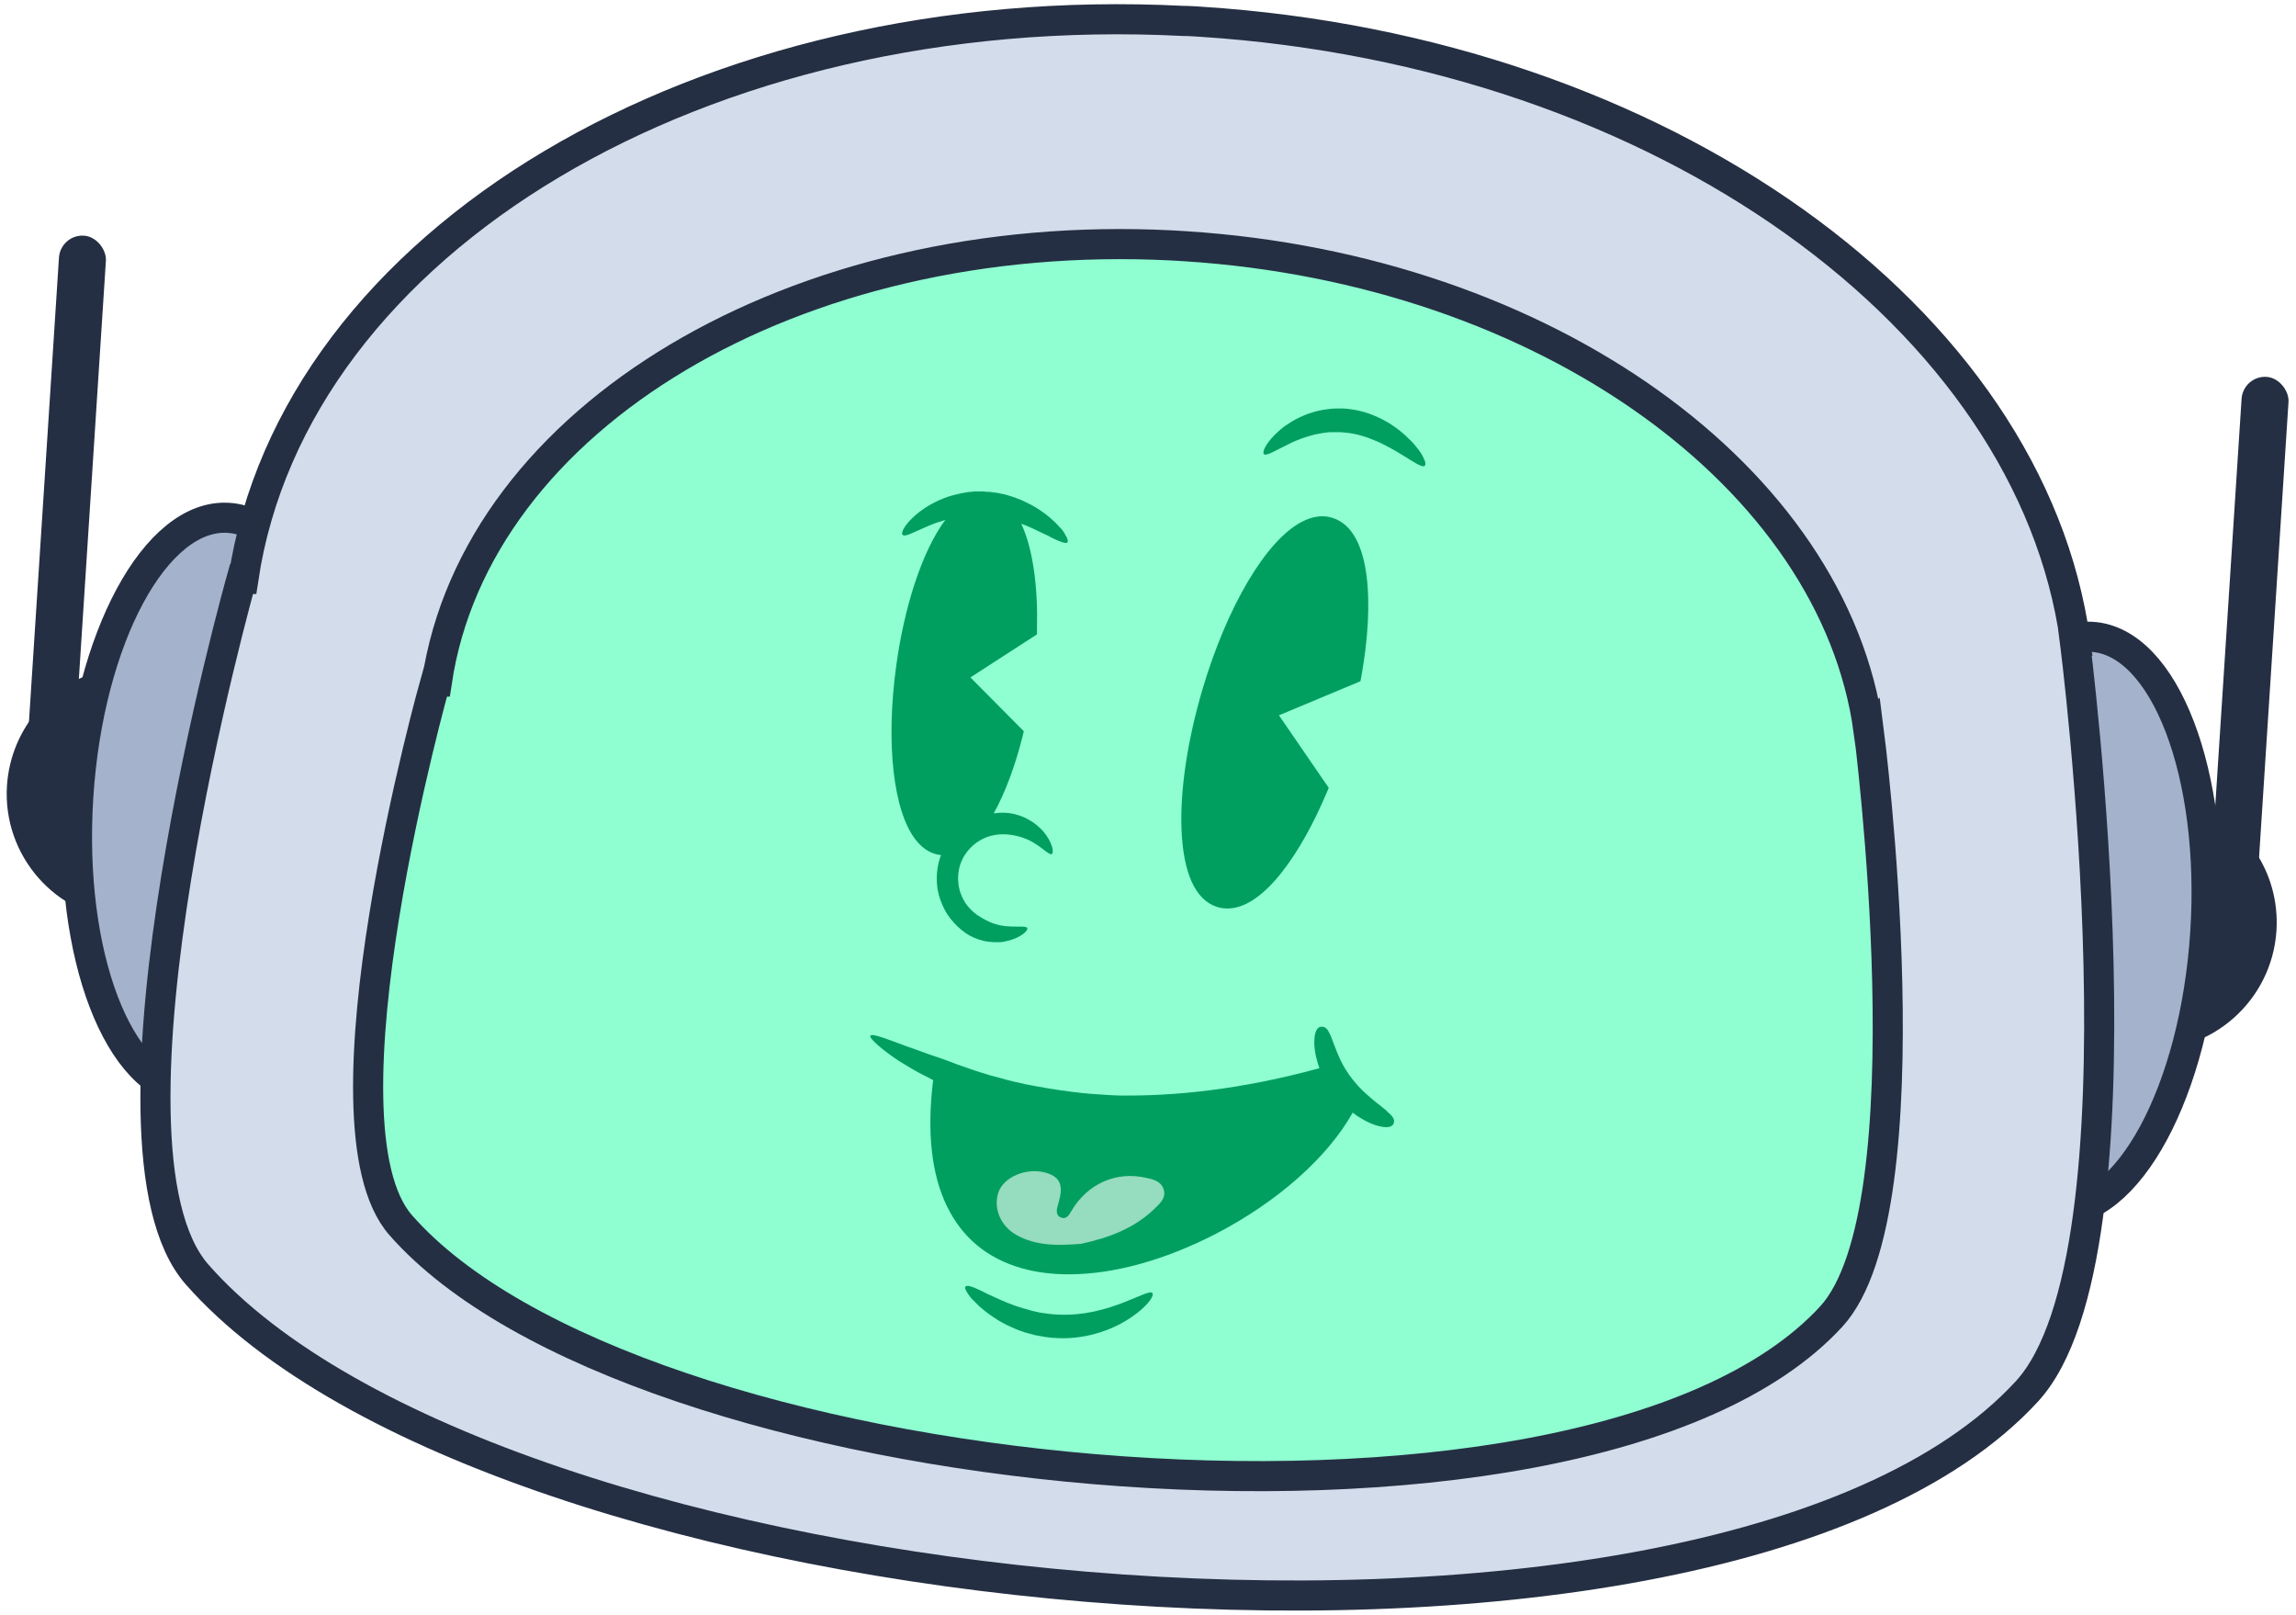 <?xml version="1.0" encoding="UTF-8"?>
<svg id="Layer_1" xmlns="http://www.w3.org/2000/svg" version="1.1" viewBox="0 0 1152 810">
  <!-- Generator: Adobe Illustrator 29.6.1, SVG Export Plug-In . SVG Version: 2.1.1 Build 9)  -->
  <defs>
    <style>
      .st0 {
        fill: #8fffd2;
      }

      .st0, .st1, .st2 {
        stroke: #252f43;
        stroke-miterlimit: 10;
        stroke-width: 15.1px;
      }

      .st3 {
        fill: #009f5f;
      }

      .st4 {
        fill: none;
      }

      .st5 {
        fill: #96dcbf;
      }

      .st6 {
        fill: #252f43;
      }

      .st1 {
        fill: #d3dcea;
      }

      .st2 {
        fill: #a4b2cc;
      }
    </style>
  </defs>
  <rect class="st4" x="17.5" y="12.2" width="1117.3" height="785.6"/>
  <g>
    <g>
      <rect class="st6" x="1116.8" y="187.8" width="23.6" height="276.5" rx="11.8" ry="11.8" transform="translate(23.1 -71.2) rotate(3.7)"/>
      <g>
        <g>
          <path class="st6" d="M71.5,334.3c-13.9-.9-27,2.7-37.9,9.6l7.2-113.4c.2-3.7-2.6-6.9-6.3-7.2-3.7-.2-6.9,2.6-7.2,6.3l-8.1,126.4c-8.9,10.2-14.7,23.4-15.7,38-2.3,35.3,24.5,65.7,59.8,67.9,35.3,2.3,65.7-24.5,67.9-59.8,2.3-35.3-24.5-65.7-59.8-67.9Z"/>
          <path class="st6" d="M1082.5,398.9c13.9.9,26.4,6.1,36.4,14.3l7.2-113.4c.2-3.7,3.5-6.5,7.2-6.3,3.7.2,6.5,3.5,6.3,7.2l-8.1,126.4c7.6,11.3,11.6,25,10.7,39.7-2.3,35.3-32.7,62-67.9,59.8-35.3-2.3-62-32.7-59.8-67.9,2.3-35.3,32.7-62,67.9-59.8Z"/>
        </g>
        <ellipse class="st2" cx="105.2" cy="403.4" rx="144.3" ry="66.2" transform="translate(-304 482.7) rotate(-86.3)"/>
        <ellipse class="st2" cx="1039.6" cy="463" rx="144.3" ry="66.2" transform="translate(511.3 1471) rotate(-86.3)"/>
        <g>
          <path class="st1" d="M1041.2,321.4C1019,160.2,834.6,25.8,602.4,10.9c-2.5-.2-5-.3-7.4-.4-.4,0-.8,0-1.1,0C352.2-1.8,147.4,121,122.1,290.4h-.9s-80,283.3-22.3,348.9c74.4,84.6,258.8,141,445.9,156.6,194.9,16.3,392.8-11.6,472.2-98,63.8-69.4,24-376.5,24-376.5Z"/>
          <path class="st0" d="M937.5,366.2c-17.4-126-161.4-231.1-342.9-242.7-2.2-.1-4.5-.3-6.7-.4,0,0,0,0,0,0-188.9-9.6-348.9,86.4-368.7,218.8h-.7s-62.6,221.4-17.4,272.7c58,66,201.7,110,347.6,122.3,152.7,12.9,307.9-8.8,370.1-76.5,49.9-54.3,18.8-294.3,18.8-294.3Z"/>
        </g>
      </g>
      <rect class="st6" x="21.6" y="117.9" width="23.6" height="276.5" rx="11.8" ry="11.8" transform="translate(16.4 -1.6) rotate(3.7)"/>
    </g>
    <g>
      <g>
        <path class="st3" d="M695.8,557.2c-1.7-1.4-4-3.1-7-5.6-2.1-1.8-4.7-4-7.3-6.8-.2-.2-.4-.4-.5-.6-.9-1-1.7-2-2.6-3.1-1.1-1.4-2-2.7-2.8-4-.2-.3-.4-.6-.6-.9-1.9-3.1-3.1-5.9-4.1-8.3-1.5-3.6-2.4-6.3-3.2-8.3-.9-1.9-1.5-3.1-2.3-3.8-.8-.7-1.6-.8-2.4-.8-.8,0-1.6.4-2.2,1.3-.6.9-1.2,2.5-1.3,5-.2,2.5,0,6,1.3,10.6.3,1.2.7,2.3,1.1,3.6,0,.1,0,.2.1.3-40.1,11-74,14.1-100.5,13.7-2.1,0-4.2-.2-6.3-.3-2-.1-3.9-.3-5.9-.4-2-.1-3.9-.3-5.9-.5-7.8-.8-15.6-2-23.3-3.4l-5.8-1.1-5.7-1.3-2.9-.7-2.8-.8c-1.9-.5-3.8-1-5.7-1.5-3.7-1.2-7.5-2.2-11.2-3.6-1.8-.6-3.7-1.3-5.5-1.9l-5.5-2.1c-.4-.2-1.3-.4-2.5-.9-1.2-.4-2.8-1-4.7-1.6-3.7-1.2-8.2-3-12.7-4.5-9-3.3-17.5-6.8-18.4-5.4-.8,1.3,6.4,7.5,14.7,12.9,4.2,2.6,8.5,5.2,12.2,7,1.8.9,3.4,1.7,4.6,2.4,0,0,0,0,0,0-3.2,25.9-.9,47.1,6.9,63.2,7.6,15.7,20.2,26.2,37.4,31.1,7.3,2.1,15.3,3.1,23.8,3.1,22.2,0,48-7,73.9-20.4,31-16.1,56-38.4,68.5-60.7,1.2.9,2.4,1.8,3.6,2.5,4,2.5,7.2,3.7,9.7,4.3,5,1.2,6.8,0,7.3-1.5.5-1.6,0-3.2-3.4-5.9Z"/>
        <path class="st5" d="M501.1,597.7c2.8-7.4,13.8-12,23.1-9.6,10.4,2.6,8.5,9.8,6.4,17.1-.6,2-.7,4.6,1.7,5.5,2.9,1.1,4.1-1.3,5.4-3.5,8.2-13.6,22.3-19.8,37.4-16.4,3.5.8,7.3,1.6,8.7,5.6,1.4,4.1-1.4,6.9-4,9.4-10.2,10.1-23,15-37.4,18.1-10.8.8-22.2,1.4-32.7-4.6-8-4.6-11.5-13.9-8.6-21.6Z"/>
        <path class="st3" d="M484.5,645.3c.5-.6,2.2-.3,4.6.7,1.2.5,2.6,1.2,4.3,2,.8.4,1.7.8,2.6,1.3.9.4,1.9.9,2.9,1.3,2,1,4.3,1.9,6.6,2.9,1.2.5,2.4.9,3.7,1.4,1.3.5,2.6.8,4,1.3,1.4.4,2.8.7,4.2,1.2,1.4.4,2.9.6,4.4,1,3,.5,6.1.9,9.3,1,6.4.3,12.6-.4,18.1-1.6,5.5-1.2,10.5-2.9,14.6-4.5,8.3-3.2,13.3-6,14.4-4.7,1.1,1.2-2.3,6.5-10.5,12.1-4.1,2.8-9.4,5.6-15.7,7.6-6.3,2-13.7,3.3-21.5,2.9-3.9-.1-7.6-.8-11.2-1.5-1.8-.5-3.5-.9-5.2-1.4-1.6-.6-3.3-1.1-4.8-1.8-1.5-.7-3-1.3-4.4-2-1.4-.7-2.7-1.5-4-2.2-2.4-1.6-4.7-3-6.6-4.6-1-.8-1.9-1.5-2.7-2.2-.8-.8-1.5-1.5-2.2-2.2s-1.3-1.3-1.9-1.9c-.5-.6-1-1.2-1.4-1.8-1.6-2.2-2.2-3.7-1.7-4.3Z"/>
      </g>
      <g>
        <path class="st3" d="M715,233.6c-.6.6-2.1.2-4.2-1-.5-.3-1.1-.6-1.7-1-.6-.4-1.3-.7-2-1.2-1.4-.8-2.9-1.9-4.7-2.9-.9-.5-1.7-1.1-2.7-1.6-1-.5-1.9-1.1-2.9-1.6-1-.6-2.1-1.1-3.1-1.6-.5-.3-1.1-.6-1.6-.8-.6-.2-1.1-.5-1.7-.7-4.6-2-9.8-3.7-15.3-4.2-.7,0-1.4-.1-2.1-.2-.7,0-1.4,0-2,0h-1s-1,0-1,0c-.7,0-1.3,0-2,0-2.6.2-5.1.7-7.5,1.2-2.4.6-4.6,1.3-6.8,2.1-2.1.8-4.1,1.6-5.8,2.5-7.1,3.4-11.4,6.3-12.7,5.2-1.2-1,1.2-6.3,8.1-12.2,1.7-1.5,3.8-2.9,6.1-4.3,2.3-1.4,5-2.6,7.8-3.7,2.9-1,6.1-1.9,9.5-2.3.8-.1,1.7-.2,2.6-.3.4,0,.9,0,1.3-.1.4,0,.9,0,1.3,0,.9,0,1.8,0,2.7,0,.9,0,1.8.1,2.7.2,7.2.7,13.7,3.2,19,6.2.7.4,1.3.8,1.9,1.1.6.4,1.2.8,1.8,1.2,1.2.8,2.3,1.6,3.3,2.4,1,.8,2,1.7,2.9,2.5.9.8,1.7,1.7,2.5,2.4,1.6,1.5,2.8,3.1,3.9,4.5.5.7,1,1.3,1.4,2,.4.6.7,1.2,1,1.8,1.2,2.2,1.5,3.7.9,4.2Z"/>
        <path class="st3" d="M668.7,259.8c-4.9-1.6-10.2-.9-15.8,2.1-17.8,9.4-37.3,42.4-49.6,84-7.4,25.1-11.2,49.9-10.5,69.7.8,22.2,6.9,35.8,17.8,39.3,1.8.6,3.6.8,5.3.8,18.4,0,37.3-28.7,49.5-57.5l1.3-3-25-36.4,40.9-17.1.6-3.2c6-33.9,5.4-72.3-14.5-78.7Z"/>
      </g>
      <path class="st3" d="M534.2,267.6c-.3-.5-.7-1.1-1.2-1.7-.5-.6-1-1.2-1.6-1.8-.6-.6-1.2-1.3-1.9-2-.7-.7-1.5-1.4-2.3-2.1-3.3-2.9-7.7-5.9-13.1-8.4-1.3-.7-2.8-1.2-4.3-1.8-1.5-.6-3-1-4.6-1.5-1.6-.5-3.3-.7-4.9-1.1-.9-.1-1.7-.2-2.6-.3l-1.3-.2h-1.3c-.9-.1-1.8-.2-2.6-.2-.9,0-1.7,0-2.6,0-.9,0-1.7,0-2.6.2-.8,0-1.7.1-2.5.3-3.3.5-6.4,1.3-9.3,2.2-5.7,2-10.4,4.7-14,7.4-7.1,5.5-9.8,10.6-8.6,11.7,1.2,1.2,5.6-1.4,12.9-4.5,2.5-1.1,5.4-2.1,8.5-3-11.9,15.9-20.8,44.6-24.7,73.7-5.2,38.4-1.4,72.4,9.8,86.7,4.4,5.7,9.2,7.3,12.5,7.7.1,0,.2,0,.3,0-.2.4-.3.8-.5,1.2-1.1,3.4-1.7,7-1.7,10.6,0,1.8.2,3.6.4,5.4l.6,2.6c.2.9.5,1.7.8,2.6,1.2,3.4,2.8,6.6,5,9.4,2.2,2.8,4.8,5.3,7.8,7.4,2,1.4,5.1,2.9,8.7,3.8.9.2,1.8.4,2.8.5.9,0,1.9.2,2.8.2,1,0,1.9,0,2.8,0,.9,0,1.9-.2,2.7-.4,3.6-.7,6.6-2,8.5-3.4,1-.6,1.6-1.4,2.1-1.9.4-.6.6-1,.4-1.4-.3-.7-1.8-.7-3.9-.7-2,0-4.7,0-7.4-.3-2.7-.3-5.5-1.1-7.9-2.2-2.4-1.1-4.3-2.3-5.7-3.2-2-1.4-3.7-3-5.2-4.9-1.5-1.9-2.6-4.1-3.4-6.4-.2-.6-.4-1.1-.5-1.7l-.4-1.8c-.1-1.2-.3-2.4-.3-3.6,0-2.4.4-4.8,1.1-7.1.8-2.3,1.9-4.4,3.4-6.3.7-1,1.6-1.8,2.4-2.7l1.4-1.2c.4-.4,1-.7,1.5-1.1,2-1.3,4.2-2.4,6.5-3,2.3-.6,4.7-.9,7.1-.8,1.6,0,3.9.3,6.4.9,2.5.6,5.2,1.6,7.6,3,2.4,1.4,4.5,3,6.1,4.2,1.6,1.3,2.8,2.1,3.5,1.8.3-.2.5-.6.5-1.3,0-.7,0-1.7-.5-2.8-.7-2.3-2.3-5.1-4.7-7.8-.6-.6-1.3-1.3-2-1.9-.7-.6-1.5-1.2-2.2-1.8-.8-.5-1.6-1-2.4-1.5-.8-.5-1.7-.9-2.5-1.3-3.4-1.5-6.8-2.2-9.2-2.3-2-.1-4.1,0-6.1.3,6-10.8,10.9-24.5,14.3-38l.8-3.2-26.8-27,33.4-21.6v-3.1c.5-19.1-1.7-39.3-7.9-52.4,3.8,1.4,7.2,3,10.2,4.5.9.4,1.8.8,2.6,1.2.8.4,1.6.8,2.3,1.2.7.4,1.4.7,2.1,1,.6.3,1.2.6,1.8.8,2.2.9,3.7,1.2,4.2.6.5-.6,0-2-1.3-4.1Z"/>
    </g>
  </g>
</svg>